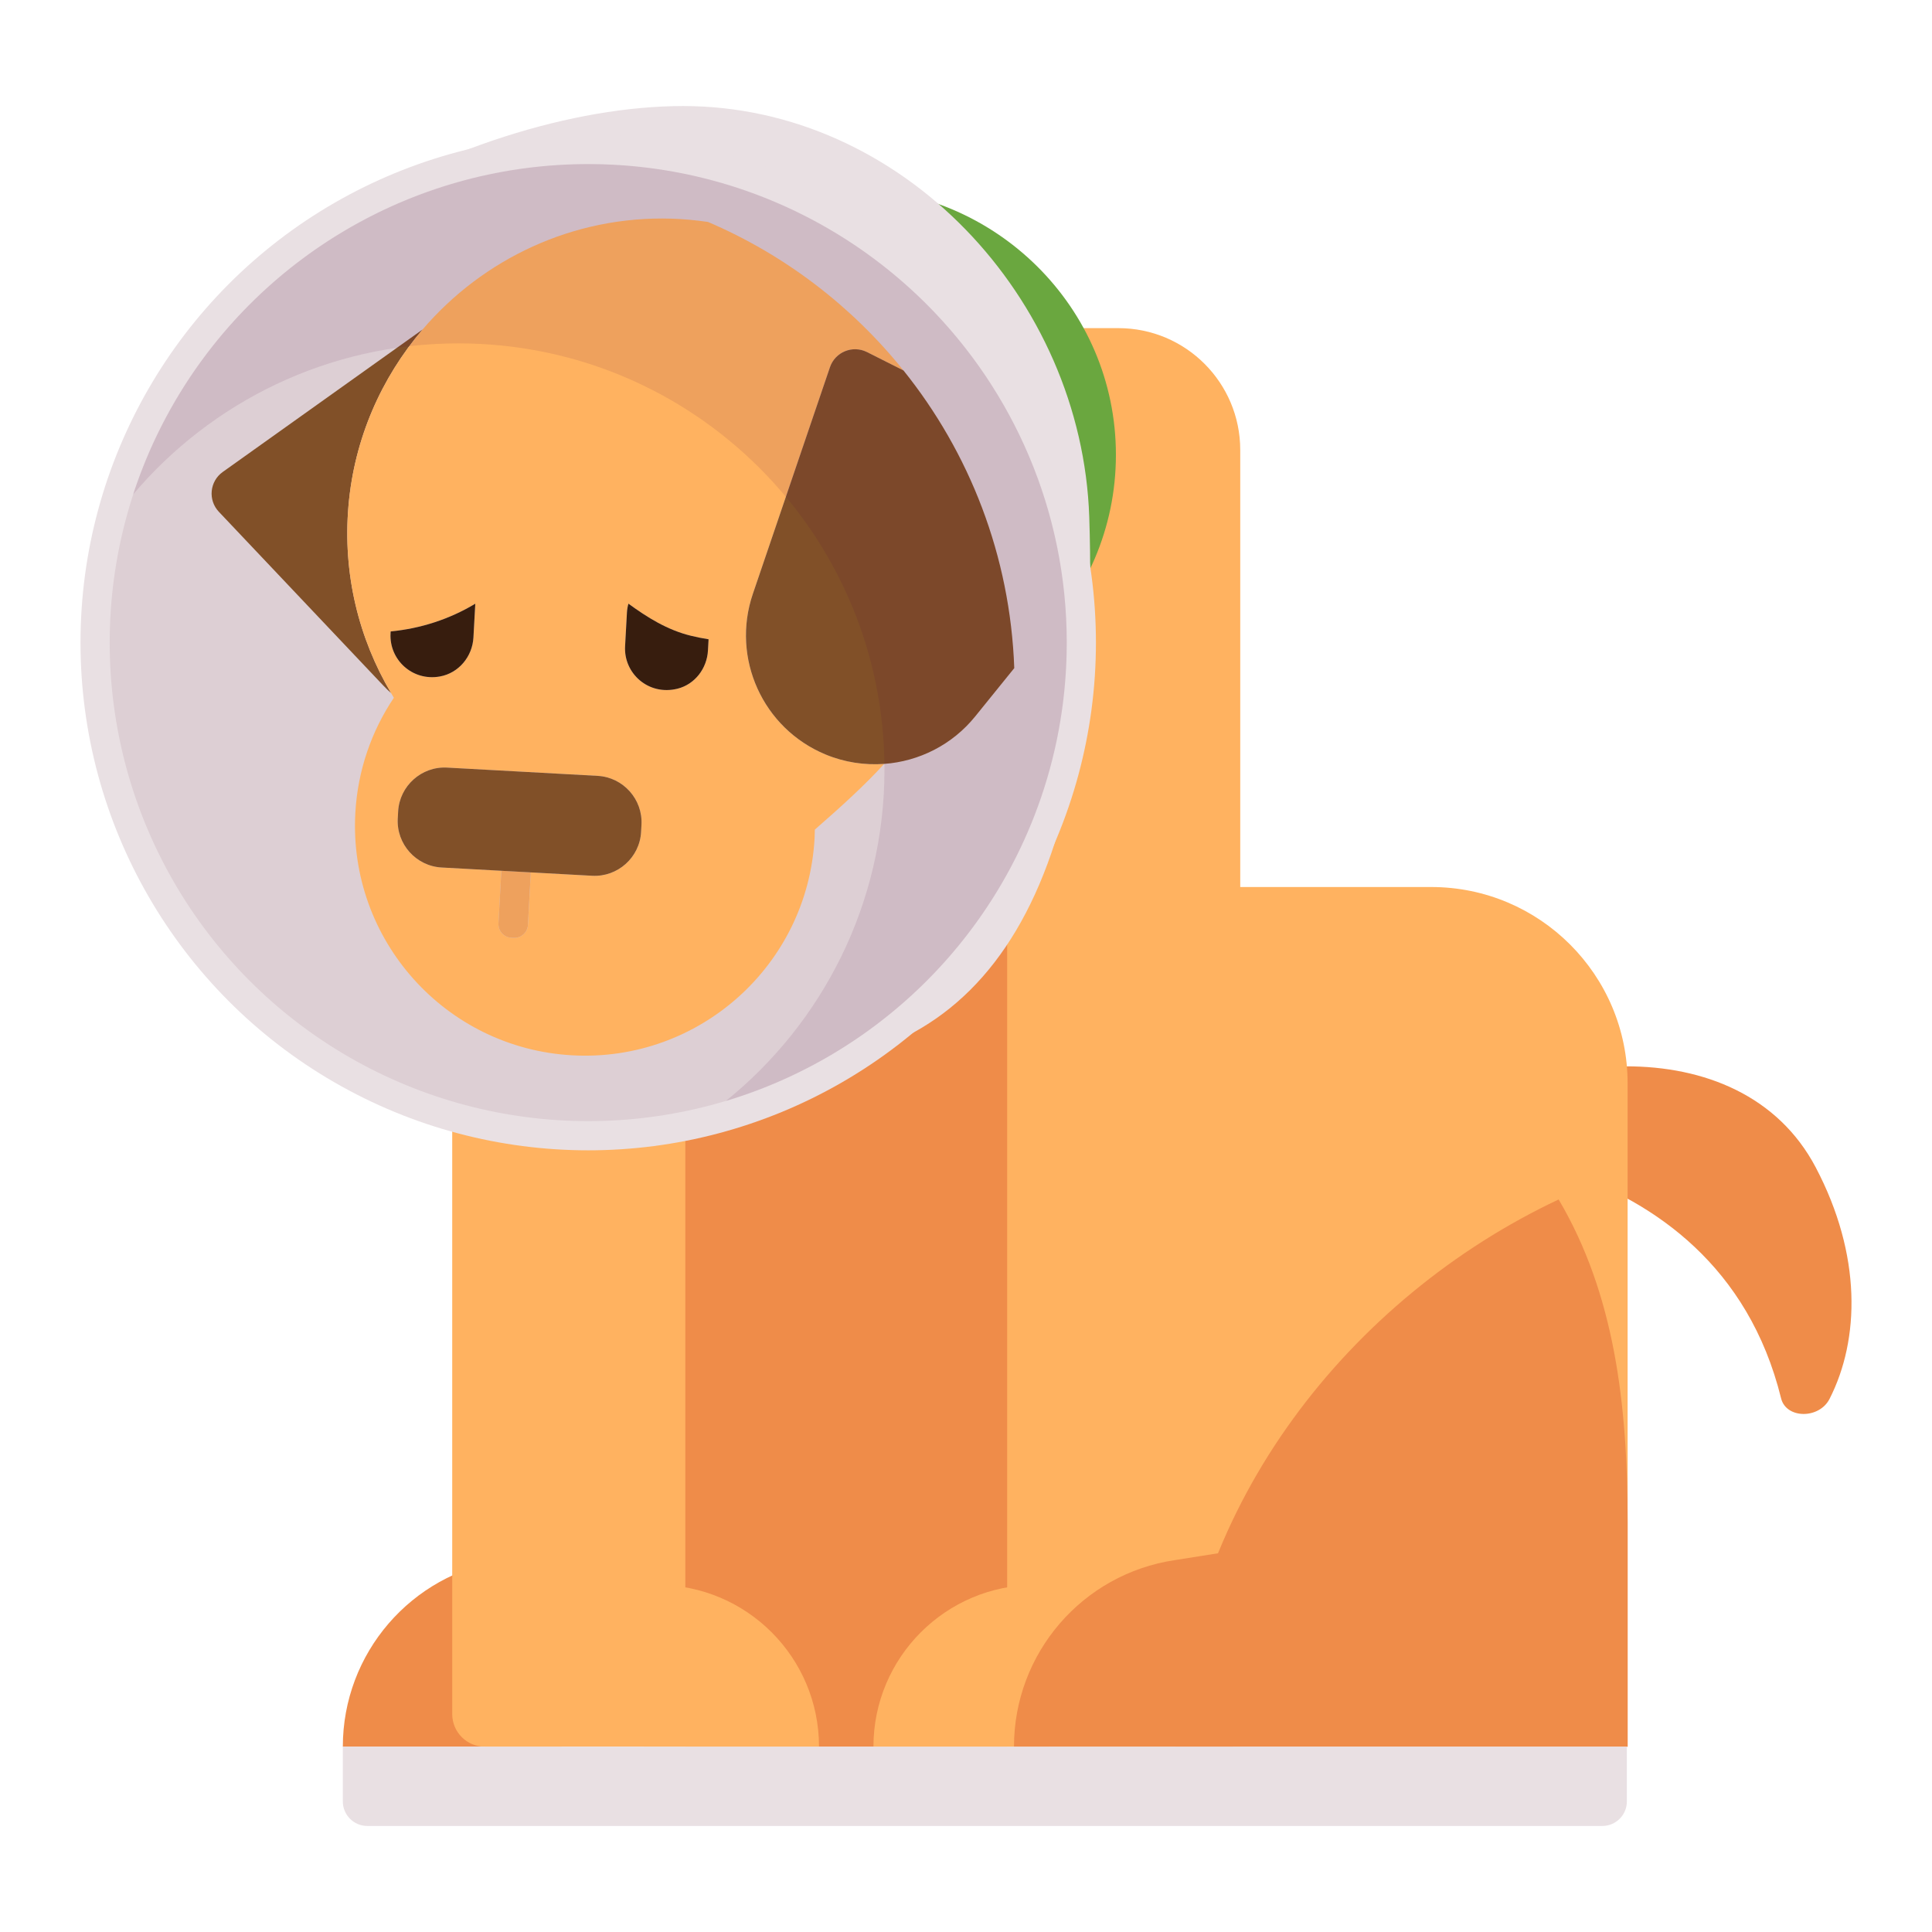 <?xml version="1.0" encoding="utf-8"?>
<!--Designed by Vexels.com - 2017 All Rights Reserved - https://vexels.com/terms-and-conditions/-->
<svg version="1.1" id="Layer_1" xmlns="http://www.w3.org/2000/svg" xmlns:xlink="http://www.w3.org/1999/xlink" x="0px" y="0px"
	 viewBox="0 0 1200 1200" enable-background="new 0 0 1200 1200" xml:space="preserve">
<g>
	<path fill="#EF8C49" d="M348.827,1084.902H212.936c0-58.007,42.448-107.281,99.817-115.867l36.075-5.717V1084.902z"/>
	<path fill="#EF8C49" d="M871.888,711.275c0,0,193.722-7.517,234.378,157.26c3.151,12.769,23.651,12.995,30.115,0.311
		c18.836-36.961,20.059-89.33-8.602-143.763C1081.008,636.255,944.766,651.147,871.888,711.275z"/>
	<path fill="#FFB260" d="M616.608,1084.902h394.336V672.913c0-67.361-54.607-121.968-121.968-121.968H616.608V1084.902z"/>
	<path fill="#FFB260" d="M356.575,203.811h338.068c41.805,0,75.694,33.889,75.694,75.694v805.397H301.129
		c-11.182,0-20.247-9.065-20.247-20.247v-785.15C280.881,237.7,314.771,203.811,356.575,203.811z"/>
	<path fill="#EF8C49" d="M425.664,1084.902h199.89V389.996c0-17.073-13.84-30.913-30.913-30.913H456.577
		c-17.073,0-30.913,13.84-30.913,30.913V1084.902z"/>
	<g>
		<path fill="#FFB260" d="M399.945,1084.902h108.762v0c0-55.5-44.991-100.491-100.491-100.491h-13.602L399.945,1084.902z"/>
		<path fill="#FFB260" d="M651.274,1084.902H542.512v0c0-55.5,44.991-100.491,100.491-100.491h13.602L651.274,1084.902z"/>
	</g>
	<ellipse fill="#6AA73F" cx="525.61" cy="282.49" rx="167.504" ry="165.732"/>
	<path fill="#EF8C49" d="M765.696,1084.902H629.805c0-58.007,42.448-107.281,99.817-115.867l36.075-5.717V1084.902z"/>
	<path fill="#EF8C49" d="M968.101,745.009c34.679,58.701,42.843,127.155,42.843,200.272v139.621H730.138
		C736.547,934.402,839.056,805.758,968.101,745.009z"/>
	<path fill="#E9E0E3" d="M228.164,1134.137H995.24c8.41,0,15.228-6.818,15.228-15.228v-34.007H212.936v34.007
		C212.936,1127.319,219.754,1134.137,228.164,1134.137z"/>
	<path fill="#E9E0E3" d="M68.132,327.269C55.434,462.68,341.919,662.303,477.925,662.303s206.312-111.357,198.63-341.177
		C672.01,185.196,560.298,65.863,424.292,65.863S82.68,172.119,68.132,327.269z"/>
	<circle fill="#E9E0E3" cx="365.353" cy="399.135" r="315.353"/>
	<circle fill="#DDCFD4" cx="365.353" cy="399.135" r="297.221"/>
	<g>
		<path fill="#815028" d="M138.344,293.153l124.125-88.488c-25.548,29.894-42.344,67.606-46.005,109.256
			c-3.733,42.48,6.403,82.72,26.452,116.575c-1.639-1.469-3.241-2.999-4.779-4.625L135.942,317.888
			C129.067,310.624,130.2,298.959,138.344,293.153z"/>
		<path fill="#FFB260" d="M242.917,430.496c0.572,0.966,1.122,1.947,1.71,2.903c-13.82,20.602-22.471,45.057-23.93,71.624
			c-4.325,78.769,56.024,146.131,134.793,150.456c78.77,4.325,146.131-56.023,150.457-134.793c0.099-1.804,0.127-3.595,0.159-5.387
			c17.126-14.948,31.289-27.888,43.063-40.828c-12.146,0.877-24.593-0.961-36.392-5.851v0
			c-38.997-16.159-58.756-59.813-45.16-99.777L515.5,228.092c3.221-9.469,14.069-13.905,23.002-9.407l22.666,11.413
			c-32.063-39.91-73.677-71.814-121.388-92.23c-7.404-1.088-14.936-1.807-22.605-2.048c-61.167-1.917-117.312,25.089-154.706,68.844
			c-25.548,29.894-42.344,67.606-46.005,109.256C212.731,356.4,222.867,396.641,242.917,430.496z M388.253,401.427l1.151-20.966
			c0.105-1.908,0.429-3.75,0.922-5.518c11.602,8.473,24.052,16.33,38.824,19.943c3.646,0.892,7.298,1.608,10.957,2.182l-0.383,6.968
			c-0.612,11.149-8.132,21.055-18.971,23.738C402.793,432.22,387.328,418.269,388.253,401.427z M247.051,508.436l0.244-4.452
			c0.87-15.839,14.54-28.086,30.379-27.216l93.545,5.137c15.838,0.87,28.086,14.54,27.216,30.378l-0.244,4.452
			c-0.87,15.839-14.54,28.086-30.379,27.216l-38.117-2.093l-1.793,32.647c-0.256,4.67-4.288,8.282-8.958,8.025l-1.313-0.072
			c-4.67-0.256-8.282-4.287-8.025-8.958l1.793-32.647l-37.132-2.039C258.428,537.945,246.181,524.274,247.051,508.436z
			 M242.582,393.428l0.067-1.229c18.665-1.802,36.496-7.581,52.561-17.225l-1.153,20.991c-0.651,11.858-9.148,22.112-20.838,24.208
			C256.066,423.248,241.689,409.685,242.582,393.428z"/>
		<path fill="#FFB260" d="M327.902,574.505c-0.256,4.67-4.288,8.282-8.958,8.025l-1.313-0.072c-4.67-0.256-8.282-4.287-8.025-8.958
			l1.793-32.647l18.296,1.005L327.902,574.505z"/>
		<path opacity="0.1" fill="#540040" d="M327.902,574.505c-0.256,4.67-4.288,8.282-8.958,8.025l-1.313-0.072
			c-4.67-0.256-8.282-4.287-8.025-8.958l1.793-32.647l18.296,1.005L327.902,574.505z"/>
		<path fill="#371D0E" d="M388.253,401.427l1.151-20.966c0.105-1.908,0.429-3.75,0.922-5.518
			c11.602,8.473,24.052,16.33,38.824,19.943c3.646,0.892,7.298,1.608,10.957,2.182l-0.383,6.968
			c-0.612,11.149-8.132,21.055-18.971,23.738C402.793,432.22,387.328,418.269,388.253,401.427z"/>
		<path fill="#371D0E" d="M295.21,374.974l-1.153,20.991c-0.651,11.858-9.148,22.112-20.838,24.208
			c-17.154,3.075-31.53-10.488-30.638-26.745l0.067-1.229C261.315,390.397,279.145,384.618,295.21,374.974z"/>
		<path fill="#815028" d="M247.295,503.983c0.87-15.839,14.54-28.086,30.379-27.216l93.545,5.137
			c15.838,0.87,28.086,14.54,27.216,30.378l-0.244,4.452c-0.87,15.839-14.54,28.086-30.379,27.216l-38.117-2.093l-18.296-1.005
			l-37.132-2.039c-15.839-0.87-28.086-14.54-27.216-30.379L247.295,503.983z"/>
		<path fill="#815028" d="M512.776,468.621L512.776,468.621c-38.997-16.159-58.756-59.814-45.16-99.777L515.5,228.092
			c3.221-9.469,14.069-13.905,23.002-9.407l22.666,11.413c40.955,50.979,66.302,115.017,68.81,184.885l-24.284,30.021
			c-14.286,17.66-34.925,27.908-56.526,29.468C537.022,475.349,524.575,473.511,512.776,468.621z"/>
	</g>
	<path opacity="0.1" fill="#540040" d="M549.36,477.873c0-146.131-118.462-264.594-264.593-264.594
		c-81.037,0-153.551,36.443-202.087,93.82c38.752-119.097,150.649-205.185,282.673-205.185
		c164.151,0,297.221,133.071,297.221,297.221c0,134.44-89.268,248.013-211.758,284.728
		C510.911,635.359,549.36,561.112,549.36,477.873z"/>
</g>
</svg>

